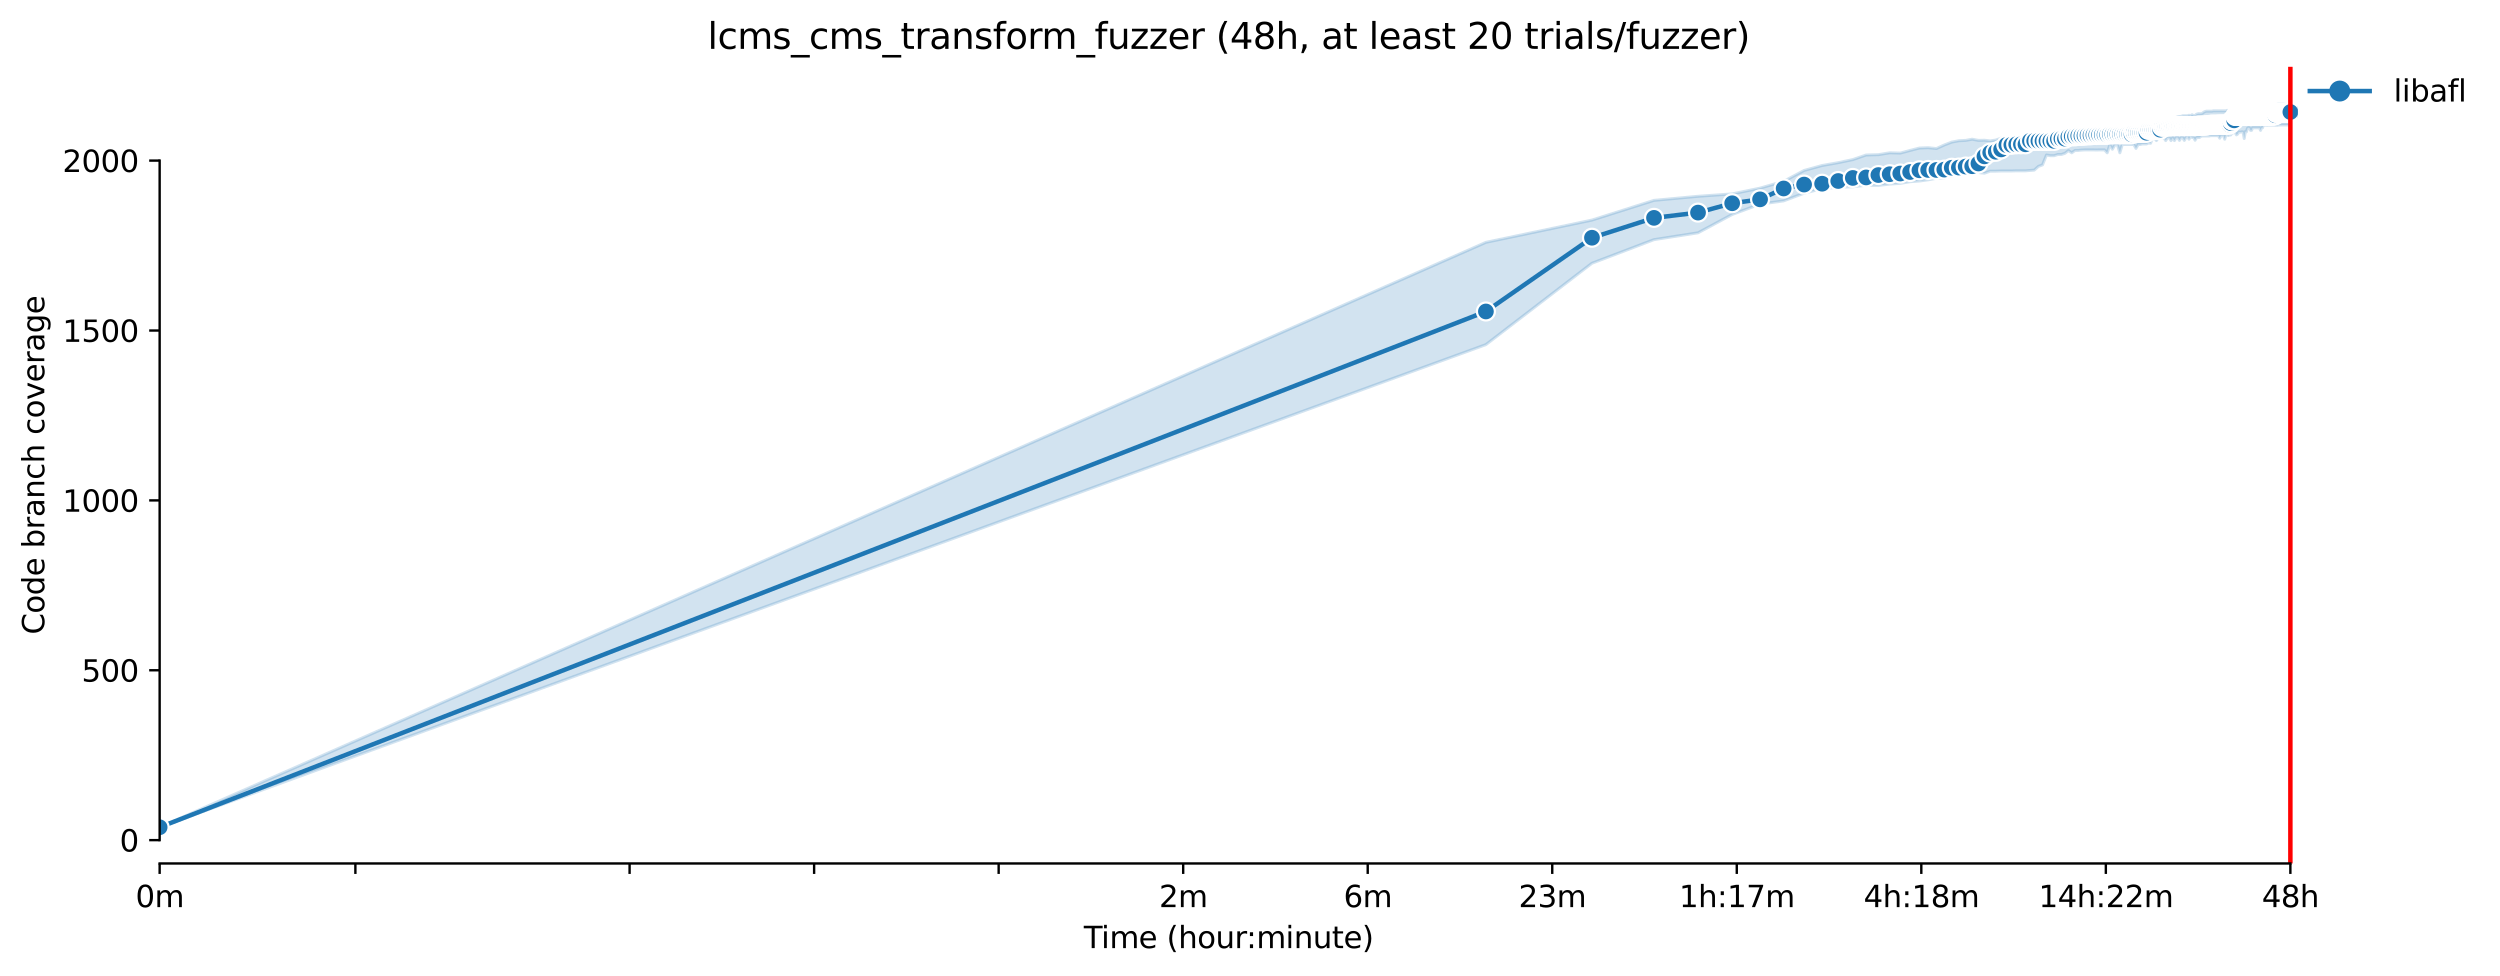 <?xml version="1.0" encoding="utf-8" standalone="no"?>
<!DOCTYPE svg PUBLIC "-//W3C//DTD SVG 1.1//EN"
  "http://www.w3.org/Graphics/SVG/1.1/DTD/svg11.dtd">
<svg xmlns:xlink="http://www.w3.org/1999/xlink" width="835.099pt" height="325.986pt" viewBox="0 0 835.099 325.986" xmlns="http://www.w3.org/2000/svg" version="1.1">
 <defs>
  <style type="text/css">*{stroke-linejoin: round; stroke-linecap: butt}</style>
 </defs>
 <g id="figure_1">
  <g id="patch_1">
   <path d="M 0 325.986 
L 835.099 325.986 
L 835.099 0 
L 0 0 
z
" style="fill: #ffffff"/>
  </g>
  <g id="axes_1">
   <g id="patch_2">
    <path d="M 53.328 288.43 
L 767.568 288.43 
L 767.568 22.318 
L 53.328 22.318 
z
" style="fill: #ffffff"/>
   </g>
   <g id="PolyCollection_1">
    <defs>
     <path id="m83b406cd41" d="M 53.328 -49.652 
L 53.328 -49.652 
L 496.352 -210.876 
L 531.78 -238.058 
L 552.505 -245.938 
L 567.209 -248.216 
L 578.614 -254.345 
L 587.933 -257.807 
L 595.812 -258.885 
L 602.637 -261.439 
L 608.657 -262.971 
L 614.042 -263.425 
L 618.914 -263.595 
L 623.361 -264.106 
L 627.452 -264.049 
L 631.24 -264.503 
L 634.767 -264.73 
L 638.065 -265.29 
L 641.164 -265.525 
L 644.085 -265.922 
L 646.849 -266.433 
L 649.471 -266.546 
L 651.964 -267.227 
L 654.342 -267.624 
L 656.614 -267.738 
L 658.79 -268.362 
L 660.876 -268.362 
L 662.881 -268.135 
L 664.81 -268.816 
L 666.668 -268.816 
L 668.462 -268.873 
L 670.195 -268.873 
L 671.871 -268.873 
L 673.494 -268.929 
L 675.066 -268.929 
L 676.592 -268.929 
L 678.074 -269.043 
L 679.514 -269.156 
L 680.914 -270.405 
L 682.277 -270.909 
L 683.605 -274.207 
L 684.899 -273.976 
L 686.161 -273.976 
L 687.393 -274.377 
L 688.595 -274.377 
L 689.77 -274.775 
L 690.919 -275.674 
L 692.042 -274.945 
L 693.142 -275.739 
L 694.218 -275.739 
L 695.272 -275.853 
L 696.304 -275.91 
L 697.316 -275.91 
L 698.309 -275.91 
L 699.283 -275.91 
L 700.238 -275.885 
L 701.176 -275.91 
L 702.097 -275.91 
L 703.001 -275.91 
L 703.89 -274.945 
L 704.764 -277.612 
L 705.623 -276.137 
L 706.468 -277.612 
L 707.299 -277.612 
L 708.117 -274.945 
L 708.922 -277.726 
L 709.714 -277.726 
L 710.495 -277.726 
L 711.263 -277.726 
L 712.021 -277.726 
L 712.767 -277.726 
L 713.502 -276.415 
L 714.227 -277.726 
L 714.942 -277.726 
L 715.647 -277.896 
L 716.342 -277.896 
L 717.029 -277.896 
L 717.705 -278.236 
L 718.374 -278.123 
L 719.033 -279.939 
L 719.684 -279.939 
L 720.327 -279.031 
L 720.962 -279.996 
L 721.589 -279.996 
L 722.209 -279.98 
L 722.821 -279.996 
L 723.426 -279.031 
L 724.024 -279.971 
L 724.615 -279.996 
L 725.199 -279.031 
L 725.776 -279.973 
L 726.347 -279.031 
L 726.912 -280.035 
L 727.471 -280.052 
L 728.023 -279.088 
L 728.57 -280.052 
L 729.111 -280.052 
L 729.646 -279.086 
L 730.176 -280.052 
L 730.7 -280.44 
L 731.219 -279.485 
L 731.733 -280.449 
L 732.241 -280.052 
L 732.745 -280.052 
L 733.243 -279.144 
L 733.737 -280.052 
L 734.226 -280.052 
L 734.711 -280.052 
L 735.191 -280.449 
L 735.666 -280.563 
L 736.137 -280.563 
L 736.604 -280.563 
L 737.067 -280.563 
L 737.525 -280.563 
L 737.979 -280.563 
L 738.43 -280.676 
L 738.876 -280.676 
L 739.319 -280.676 
L 739.757 -280.676 
L 740.192 -280.676 
L 740.624 -280.676 
L 741.051 -280.676 
L 741.476 -279.825 
L 741.896 -280.676 
L 742.314 -280.676 
L 742.727 -280.79 
L 743.138 -279.485 
L 743.545 -280.903 
L 743.949 -280.903 
L 744.35 -280.723 
L 744.748 -280.903 
L 745.143 -280.903 
L 745.534 -281.471 
L 745.923 -281.641 
L 746.309 -281.641 
L 746.692 -281.755 
L 747.072 -280.938 
L 747.449 -281.184 
L 747.823 -281.868 
L 748.195 -281.868 
L 748.564 -281.868 
L 748.93 -281.982 
L 749.294 -281.868 
L 749.655 -279.712 
L 750.014 -282.038 
L 750.37 -281.925 
L 750.724 -283.114 
L 751.075 -283.344 
L 751.424 -283.23 
L 751.771 -282.436 
L 752.115 -282.436 
L 752.457 -283.287 
L 752.796 -283.287 
L 753.134 -283.287 
L 753.469 -283.287 
L 753.802 -283.287 
L 754.133 -283.287 
L 754.461 -283.287 
L 754.788 -283.287 
L 755.113 -282.436 
L 755.435 -283.287 
L 755.755 -283.287 
L 756.074 -284.195 
L 756.39 -284.195 
L 756.705 -284.195 
L 757.018 -284.195 
L 757.328 -284.138 
L 757.637 -284.195 
L 757.944 -284.195 
L 758.249 -284.195 
L 758.553 -284.195 
L 758.854 -284.195 
L 759.154 -284.195 
L 759.452 -284.195 
L 759.748 -284.195 
L 760.043 -284.138 
L 760.336 -284.195 
L 760.627 -284.138 
L 760.917 -284.195 
L 761.205 -284.252 
L 761.491 -284.252 
L 761.776 -284.252 
L 762.059 -284.252 
L 762.34 -284.252 
L 762.62 -284.252 
L 762.899 -284.252 
L 763.176 -284.252 
L 763.452 -284.252 
L 763.726 -284.252 
L 763.998 -284.252 
L 764.269 -284.252 
L 764.539 -284.252 
L 764.807 -284.252 
L 765.074 -284.252 
L 765.074 -291.232 
L 765.074 -291.232 
L 764.807 -291.572 
L 764.539 -291.232 
L 764.269 -291.232 
L 763.998 -291.402 
L 763.726 -291.232 
L 763.452 -291.232 
L 763.176 -291.402 
L 762.899 -291.232 
L 762.62 -291.232 
L 762.34 -291.232 
L 762.059 -291.232 
L 761.776 -291.232 
L 761.491 -291.232 
L 761.205 -291.232 
L 760.917 -291.232 
L 760.627 -291.062 
L 760.336 -290.381 
L 760.043 -290.04 
L 759.748 -290.04 
L 759.452 -289.7 
L 759.154 -289.7 
L 758.854 -289.7 
L 758.553 -289.708 
L 758.249 -289.589 
L 757.944 -289.7 
L 757.637 -290.04 
L 757.328 -289.589 
L 757.018 -289.7 
L 756.705 -289.7 
L 756.39 -289.7 
L 756.074 -289.7 
L 755.755 -290.04 
L 755.435 -289.7 
L 755.113 -290.04 
L 754.788 -289.7 
L 754.461 -290.04 
L 754.133 -289.473 
L 753.802 -289.586 
L 753.469 -289.586 
L 753.134 -289.586 
L 752.796 -289.586 
L 752.457 -289.586 
L 752.115 -289.586 
L 751.771 -289.586 
L 751.424 -289.813 
L 751.075 -289.813 
L 750.724 -289.7 
L 750.37 -289.586 
L 750.014 -289.813 
L 749.655 -289.473 
L 749.294 -289.473 
L 748.93 -289.473 
L 748.564 -289.473 
L 748.195 -289.475 
L 747.823 -289.416 
L 747.449 -289.473 
L 747.072 -289.473 
L 746.692 -288.962 
L 746.309 -288.794 
L 745.923 -288.962 
L 745.534 -288.794 
L 745.143 -289.132 
L 744.748 -288.962 
L 744.35 -288.905 
L 743.949 -289.132 
L 743.545 -288.962 
L 743.138 -288.962 
L 742.727 -288.962 
L 742.314 -288.962 
L 741.896 -288.966 
L 741.476 -288.962 
L 741.051 -288.962 
L 740.624 -288.962 
L 740.192 -288.962 
L 739.757 -288.962 
L 739.319 -288.962 
L 738.876 -288.848 
L 738.43 -288.848 
L 737.979 -288.848 
L 737.525 -288.848 
L 737.067 -288.85 
L 736.604 -288.735 
L 736.137 -288.508 
L 735.666 -288.111 
L 735.191 -287.997 
L 734.711 -287.997 
L 734.226 -287.997 
L 733.737 -287.827 
L 733.243 -287.43 
L 732.745 -287.373 
L 732.241 -287.657 
L 731.733 -287.316 
L 731.219 -287.486 
L 730.7 -287.316 
L 730.176 -287.316 
L 729.646 -287.316 
L 729.111 -287.316 
L 728.57 -287.089 
L 728.023 -287.089 
L 727.471 -286.976 
L 726.912 -286.749 
L 726.347 -286.692 
L 725.776 -286.351 
L 725.199 -286.238 
L 724.615 -286.238 
L 724.024 -286.181 
L 723.426 -286.181 
L 722.821 -286.181 
L 722.209 -285.67 
L 721.589 -284.422 
L 720.962 -284.081 
L 720.327 -284.025 
L 719.684 -283.911 
L 719.033 -283.911 
L 718.374 -284.025 
L 717.705 -283.911 
L 717.029 -283.741 
L 716.342 -283.684 
L 715.647 -283.684 
L 714.942 -283.684 
L 714.227 -283.684 
L 713.502 -283.684 
L 712.767 -283.627 
L 712.021 -283.627 
L 711.263 -283.627 
L 710.495 -283.627 
L 709.714 -283.684 
L 708.922 -283.571 
L 708.117 -283.627 
L 707.299 -283.627 
L 706.468 -283.629 
L 705.623 -283.571 
L 704.764 -283.12 
L 703.89 -283.117 
L 703.001 -283.117 
L 702.097 -283.117 
L 701.176 -283.239 
L 700.238 -282.833 
L 699.283 -283.015 
L 698.309 -282.776 
L 697.316 -282.492 
L 696.304 -282.152 
L 695.272 -282.152 
L 694.218 -281.584 
L 693.142 -281.074 
L 692.042 -281.074 
L 690.919 -280.79 
L 689.77 -280.79 
L 688.595 -280.847 
L 687.393 -280.564 
L 686.161 -280.506 
L 684.899 -280.451 
L 683.605 -280.449 
L 682.277 -280.506 
L 680.914 -280.279 
L 679.514 -280.279 
L 678.074 -280.279 
L 676.592 -280.166 
L 675.066 -280.166 
L 673.494 -280.169 
L 671.871 -279.939 
L 670.195 -279.825 
L 668.462 -279.825 
L 666.668 -279.201 
L 664.81 -278.917 
L 662.881 -279.144 
L 660.876 -279.089 
L 658.79 -279.485 
L 656.614 -279.089 
L 654.342 -278.974 
L 651.964 -278.52 
L 649.471 -277.555 
L 646.849 -276.364 
L 644.085 -276.647 
L 641.164 -276.534 
L 638.065 -275.739 
L 634.767 -274.848 
L 631.24 -274.945 
L 627.452 -274.321 
L 623.361 -274.207 
L 618.914 -272.675 
L 614.042 -271.653 
L 608.657 -270.701 
L 602.637 -269.043 
L 595.812 -265.411 
L 587.933 -263.141 
L 578.614 -261.212 
L 567.209 -260.417 
L 552.505 -259.055 
L 531.78 -252.472 
L 496.352 -245.038 
L 53.328 -49.652 
z
" style="stroke: #1f77b4; stroke-opacity: 0.2"/>
    </defs>
    <g clip-path="url(#p542f80ad32)">
     <use xlink:href="#m83b406cd41" x="0" y="325.986" style="fill: #1f77b4; fill-opacity: 0.2; stroke: #1f77b4; stroke-opacity: 0.2"/>
    </g>
   </g>
   <g id="matplotlib.axis_1">
    <g id="xtick_1">
     <g id="line2d_1">
      <defs>
       <path id="m4c2d38a662" d="M 0 0 
L 0 3.5 
" style="stroke: #000000; stroke-width: 0.8"/>
      </defs>
      <g>
       <use xlink:href="#m4c2d38a662" x="53.328" y="288.43" style="stroke: #000000; stroke-width: 0.8"/>
      </g>
     </g>
     <g id="text_1">
      <!-- 0m -->
      <g transform="translate(45.277 303.029) scale(0.1 -0.1)">
       <defs>
        <path id="DejaVuSans-30" d="M 2034 4250 
Q 1547 4250 1301 3770 
Q 1056 3291 1056 2328 
Q 1056 1369 1301 889 
Q 1547 409 2034 409 
Q 2525 409 2770 889 
Q 3016 1369 3016 2328 
Q 3016 3291 2770 3770 
Q 2525 4250 2034 4250 
z
M 2034 4750 
Q 2819 4750 3233 4129 
Q 3647 3509 3647 2328 
Q 3647 1150 3233 529 
Q 2819 -91 2034 -91 
Q 1250 -91 836 529 
Q 422 1150 422 2328 
Q 422 3509 836 4129 
Q 1250 4750 2034 4750 
z
" transform="scale(0.016)"/>
        <path id="DejaVuSans-6d" d="M 3328 2828 
Q 3544 3216 3844 3400 
Q 4144 3584 4550 3584 
Q 5097 3584 5394 3201 
Q 5691 2819 5691 2113 
L 5691 0 
L 5113 0 
L 5113 2094 
Q 5113 2597 4934 2840 
Q 4756 3084 4391 3084 
Q 3944 3084 3684 2787 
Q 3425 2491 3425 1978 
L 3425 0 
L 2847 0 
L 2847 2094 
Q 2847 2600 2669 2842 
Q 2491 3084 2119 3084 
Q 1678 3084 1418 2786 
Q 1159 2488 1159 1978 
L 1159 0 
L 581 0 
L 581 3500 
L 1159 3500 
L 1159 2956 
Q 1356 3278 1631 3431 
Q 1906 3584 2284 3584 
Q 2666 3584 2933 3390 
Q 3200 3197 3328 2828 
z
" transform="scale(0.016)"/>
       </defs>
       <use xlink:href="#DejaVuSans-30"/>
       <use xlink:href="#DejaVuSans-6d" x="63.623"/>
      </g>
     </g>
    </g>
    <g id="xtick_2">
     <g id="line2d_2">
      <g>
       <use xlink:href="#m4c2d38a662" x="118.712" y="288.43" style="stroke: #000000; stroke-width: 0.8"/>
      </g>
     </g>
    </g>
    <g id="xtick_3">
     <g id="line2d_3">
      <g>
       <use xlink:href="#m4c2d38a662" x="210.308" y="288.43" style="stroke: #000000; stroke-width: 0.8"/>
      </g>
     </g>
    </g>
    <g id="xtick_4">
     <g id="line2d_4">
      <g>
       <use xlink:href="#m4c2d38a662" x="271.948" y="288.43" style="stroke: #000000; stroke-width: 0.8"/>
      </g>
     </g>
    </g>
    <g id="xtick_5">
     <g id="line2d_5">
      <g>
       <use xlink:href="#m4c2d38a662" x="333.589" y="288.43" style="stroke: #000000; stroke-width: 0.8"/>
      </g>
     </g>
    </g>
    <g id="xtick_6">
     <g id="line2d_6">
      <g>
       <use xlink:href="#m4c2d38a662" x="395.23" y="288.43" style="stroke: #000000; stroke-width: 0.8"/>
      </g>
     </g>
     <g id="text_2">
      <!-- 2m -->
      <g transform="translate(387.178 303.029) scale(0.1 -0.1)">
       <defs>
        <path id="DejaVuSans-32" d="M 1228 531 
L 3431 531 
L 3431 0 
L 469 0 
L 469 531 
Q 828 903 1448 1529 
Q 2069 2156 2228 2338 
Q 2531 2678 2651 2914 
Q 2772 3150 2772 3378 
Q 2772 3750 2511 3984 
Q 2250 4219 1831 4219 
Q 1534 4219 1204 4116 
Q 875 4013 500 3803 
L 500 4441 
Q 881 4594 1212 4672 
Q 1544 4750 1819 4750 
Q 2544 4750 2975 4387 
Q 3406 4025 3406 3419 
Q 3406 3131 3298 2873 
Q 3191 2616 2906 2266 
Q 2828 2175 2409 1742 
Q 1991 1309 1228 531 
z
" transform="scale(0.016)"/>
       </defs>
       <use xlink:href="#DejaVuSans-32"/>
       <use xlink:href="#DejaVuSans-6d" x="63.623"/>
      </g>
     </g>
    </g>
    <g id="xtick_7">
     <g id="line2d_7">
      <g>
       <use xlink:href="#m4c2d38a662" x="456.871" y="288.43" style="stroke: #000000; stroke-width: 0.8"/>
      </g>
     </g>
     <g id="text_3">
      <!-- 6m -->
      <g transform="translate(448.819 303.029) scale(0.1 -0.1)">
       <defs>
        <path id="DejaVuSans-36" d="M 2113 2584 
Q 1688 2584 1439 2293 
Q 1191 2003 1191 1497 
Q 1191 994 1439 701 
Q 1688 409 2113 409 
Q 2538 409 2786 701 
Q 3034 994 3034 1497 
Q 3034 2003 2786 2293 
Q 2538 2584 2113 2584 
z
M 3366 4563 
L 3366 3988 
Q 3128 4100 2886 4159 
Q 2644 4219 2406 4219 
Q 1781 4219 1451 3797 
Q 1122 3375 1075 2522 
Q 1259 2794 1537 2939 
Q 1816 3084 2150 3084 
Q 2853 3084 3261 2657 
Q 3669 2231 3669 1497 
Q 3669 778 3244 343 
Q 2819 -91 2113 -91 
Q 1303 -91 875 529 
Q 447 1150 447 2328 
Q 447 3434 972 4092 
Q 1497 4750 2381 4750 
Q 2619 4750 2861 4703 
Q 3103 4656 3366 4563 
z
" transform="scale(0.016)"/>
       </defs>
       <use xlink:href="#DejaVuSans-36"/>
       <use xlink:href="#DejaVuSans-6d" x="63.623"/>
      </g>
     </g>
    </g>
    <g id="xtick_8">
     <g id="line2d_8">
      <g>
       <use xlink:href="#m4c2d38a662" x="518.511" y="288.43" style="stroke: #000000; stroke-width: 0.8"/>
      </g>
     </g>
     <g id="text_4">
      <!-- 23m -->
      <g transform="translate(507.279 303.029) scale(0.1 -0.1)">
       <defs>
        <path id="DejaVuSans-33" d="M 2597 2516 
Q 3050 2419 3304 2112 
Q 3559 1806 3559 1356 
Q 3559 666 3084 287 
Q 2609 -91 1734 -91 
Q 1441 -91 1130 -33 
Q 819 25 488 141 
L 488 750 
Q 750 597 1062 519 
Q 1375 441 1716 441 
Q 2309 441 2620 675 
Q 2931 909 2931 1356 
Q 2931 1769 2642 2001 
Q 2353 2234 1838 2234 
L 1294 2234 
L 1294 2753 
L 1863 2753 
Q 2328 2753 2575 2939 
Q 2822 3125 2822 3475 
Q 2822 3834 2567 4026 
Q 2313 4219 1838 4219 
Q 1578 4219 1281 4162 
Q 984 4106 628 3988 
L 628 4550 
Q 988 4650 1302 4700 
Q 1616 4750 1894 4750 
Q 2613 4750 3031 4423 
Q 3450 4097 3450 3541 
Q 3450 3153 3228 2886 
Q 3006 2619 2597 2516 
z
" transform="scale(0.016)"/>
       </defs>
       <use xlink:href="#DejaVuSans-32"/>
       <use xlink:href="#DejaVuSans-33" x="63.623"/>
       <use xlink:href="#DejaVuSans-6d" x="127.246"/>
      </g>
     </g>
    </g>
    <g id="xtick_9">
     <g id="line2d_9">
      <g>
       <use xlink:href="#m4c2d38a662" x="580.152" y="288.43" style="stroke: #000000; stroke-width: 0.8"/>
      </g>
     </g>
     <g id="text_5">
      <!-- 1h:17m -->
      <g transform="translate(560.885 303.029) scale(0.1 -0.1)">
       <defs>
        <path id="DejaVuSans-31" d="M 794 531 
L 1825 531 
L 1825 4091 
L 703 3866 
L 703 4441 
L 1819 4666 
L 2450 4666 
L 2450 531 
L 3481 531 
L 3481 0 
L 794 0 
L 794 531 
z
" transform="scale(0.016)"/>
        <path id="DejaVuSans-68" d="M 3513 2113 
L 3513 0 
L 2938 0 
L 2938 2094 
Q 2938 2591 2744 2837 
Q 2550 3084 2163 3084 
Q 1697 3084 1428 2787 
Q 1159 2491 1159 1978 
L 1159 0 
L 581 0 
L 581 4863 
L 1159 4863 
L 1159 2956 
Q 1366 3272 1645 3428 
Q 1925 3584 2291 3584 
Q 2894 3584 3203 3211 
Q 3513 2838 3513 2113 
z
" transform="scale(0.016)"/>
        <path id="DejaVuSans-3a" d="M 750 794 
L 1409 794 
L 1409 0 
L 750 0 
L 750 794 
z
M 750 3309 
L 1409 3309 
L 1409 2516 
L 750 2516 
L 750 3309 
z
" transform="scale(0.016)"/>
        <path id="DejaVuSans-37" d="M 525 4666 
L 3525 4666 
L 3525 4397 
L 1831 0 
L 1172 0 
L 2766 4134 
L 525 4134 
L 525 4666 
z
" transform="scale(0.016)"/>
       </defs>
       <use xlink:href="#DejaVuSans-31"/>
       <use xlink:href="#DejaVuSans-68" x="63.623"/>
       <use xlink:href="#DejaVuSans-3a" x="127.002"/>
       <use xlink:href="#DejaVuSans-31" x="160.693"/>
       <use xlink:href="#DejaVuSans-37" x="224.316"/>
       <use xlink:href="#DejaVuSans-6d" x="287.939"/>
      </g>
     </g>
    </g>
    <g id="xtick_10">
     <g id="line2d_10">
      <g>
       <use xlink:href="#m4c2d38a662" x="641.793" y="288.43" style="stroke: #000000; stroke-width: 0.8"/>
      </g>
     </g>
     <g id="text_6">
      <!-- 4h:18m -->
      <g transform="translate(622.526 303.029) scale(0.1 -0.1)">
       <defs>
        <path id="DejaVuSans-34" d="M 2419 4116 
L 825 1625 
L 2419 1625 
L 2419 4116 
z
M 2253 4666 
L 3047 4666 
L 3047 1625 
L 3713 1625 
L 3713 1100 
L 3047 1100 
L 3047 0 
L 2419 0 
L 2419 1100 
L 313 1100 
L 313 1709 
L 2253 4666 
z
" transform="scale(0.016)"/>
        <path id="DejaVuSans-38" d="M 2034 2216 
Q 1584 2216 1326 1975 
Q 1069 1734 1069 1313 
Q 1069 891 1326 650 
Q 1584 409 2034 409 
Q 2484 409 2743 651 
Q 3003 894 3003 1313 
Q 3003 1734 2745 1975 
Q 2488 2216 2034 2216 
z
M 1403 2484 
Q 997 2584 770 2862 
Q 544 3141 544 3541 
Q 544 4100 942 4425 
Q 1341 4750 2034 4750 
Q 2731 4750 3128 4425 
Q 3525 4100 3525 3541 
Q 3525 3141 3298 2862 
Q 3072 2584 2669 2484 
Q 3125 2378 3379 2068 
Q 3634 1759 3634 1313 
Q 3634 634 3220 271 
Q 2806 -91 2034 -91 
Q 1263 -91 848 271 
Q 434 634 434 1313 
Q 434 1759 690 2068 
Q 947 2378 1403 2484 
z
M 1172 3481 
Q 1172 3119 1398 2916 
Q 1625 2713 2034 2713 
Q 2441 2713 2670 2916 
Q 2900 3119 2900 3481 
Q 2900 3844 2670 4047 
Q 2441 4250 2034 4250 
Q 1625 4250 1398 4047 
Q 1172 3844 1172 3481 
z
" transform="scale(0.016)"/>
       </defs>
       <use xlink:href="#DejaVuSans-34"/>
       <use xlink:href="#DejaVuSans-68" x="63.623"/>
       <use xlink:href="#DejaVuSans-3a" x="127.002"/>
       <use xlink:href="#DejaVuSans-31" x="160.693"/>
       <use xlink:href="#DejaVuSans-38" x="224.316"/>
       <use xlink:href="#DejaVuSans-6d" x="287.939"/>
      </g>
     </g>
    </g>
    <g id="xtick_11">
     <g id="line2d_11">
      <g>
       <use xlink:href="#m4c2d38a662" x="703.434" y="288.43" style="stroke: #000000; stroke-width: 0.8"/>
      </g>
     </g>
     <g id="text_7">
      <!-- 14h:22m -->
      <g transform="translate(680.985 303.029) scale(0.1 -0.1)">
       <use xlink:href="#DejaVuSans-31"/>
       <use xlink:href="#DejaVuSans-34" x="63.623"/>
       <use xlink:href="#DejaVuSans-68" x="127.246"/>
       <use xlink:href="#DejaVuSans-3a" x="190.625"/>
       <use xlink:href="#DejaVuSans-32" x="224.316"/>
       <use xlink:href="#DejaVuSans-32" x="287.939"/>
       <use xlink:href="#DejaVuSans-6d" x="351.562"/>
      </g>
     </g>
    </g>
    <g id="xtick_12">
     <g id="line2d_12">
      <g>
       <use xlink:href="#m4c2d38a662" x="765.075" y="288.43" style="stroke: #000000; stroke-width: 0.8"/>
      </g>
     </g>
     <g id="text_8">
      <!-- 48h -->
      <g transform="translate(755.543 303.029) scale(0.1 -0.1)">
       <use xlink:href="#DejaVuSans-34"/>
       <use xlink:href="#DejaVuSans-38" x="63.623"/>
       <use xlink:href="#DejaVuSans-68" x="127.246"/>
      </g>
     </g>
    </g>
    <g id="text_9">
     <!-- Time (hour:minute) -->
     <g transform="translate(362.041 316.707) scale(0.1 -0.1)">
      <defs>
       <path id="DejaVuSans-54" d="M -19 4666 
L 3928 4666 
L 3928 4134 
L 2272 4134 
L 2272 0 
L 1638 0 
L 1638 4134 
L -19 4134 
L -19 4666 
z
" transform="scale(0.016)"/>
       <path id="DejaVuSans-69" d="M 603 3500 
L 1178 3500 
L 1178 0 
L 603 0 
L 603 3500 
z
M 603 4863 
L 1178 4863 
L 1178 4134 
L 603 4134 
L 603 4863 
z
" transform="scale(0.016)"/>
       <path id="DejaVuSans-65" d="M 3597 1894 
L 3597 1613 
L 953 1613 
Q 991 1019 1311 708 
Q 1631 397 2203 397 
Q 2534 397 2845 478 
Q 3156 559 3463 722 
L 3463 178 
Q 3153 47 2828 -22 
Q 2503 -91 2169 -91 
Q 1331 -91 842 396 
Q 353 884 353 1716 
Q 353 2575 817 3079 
Q 1281 3584 2069 3584 
Q 2775 3584 3186 3129 
Q 3597 2675 3597 1894 
z
M 3022 2063 
Q 3016 2534 2758 2815 
Q 2500 3097 2075 3097 
Q 1594 3097 1305 2825 
Q 1016 2553 972 2059 
L 3022 2063 
z
" transform="scale(0.016)"/>
       <path id="DejaVuSans-20" transform="scale(0.016)"/>
       <path id="DejaVuSans-28" d="M 1984 4856 
Q 1566 4138 1362 3434 
Q 1159 2731 1159 2009 
Q 1159 1288 1364 580 
Q 1569 -128 1984 -844 
L 1484 -844 
Q 1016 -109 783 600 
Q 550 1309 550 2009 
Q 550 2706 781 3412 
Q 1013 4119 1484 4856 
L 1984 4856 
z
" transform="scale(0.016)"/>
       <path id="DejaVuSans-6f" d="M 1959 3097 
Q 1497 3097 1228 2736 
Q 959 2375 959 1747 
Q 959 1119 1226 758 
Q 1494 397 1959 397 
Q 2419 397 2687 759 
Q 2956 1122 2956 1747 
Q 2956 2369 2687 2733 
Q 2419 3097 1959 3097 
z
M 1959 3584 
Q 2709 3584 3137 3096 
Q 3566 2609 3566 1747 
Q 3566 888 3137 398 
Q 2709 -91 1959 -91 
Q 1206 -91 779 398 
Q 353 888 353 1747 
Q 353 2609 779 3096 
Q 1206 3584 1959 3584 
z
" transform="scale(0.016)"/>
       <path id="DejaVuSans-75" d="M 544 1381 
L 544 3500 
L 1119 3500 
L 1119 1403 
Q 1119 906 1312 657 
Q 1506 409 1894 409 
Q 2359 409 2629 706 
Q 2900 1003 2900 1516 
L 2900 3500 
L 3475 3500 
L 3475 0 
L 2900 0 
L 2900 538 
Q 2691 219 2414 64 
Q 2138 -91 1772 -91 
Q 1169 -91 856 284 
Q 544 659 544 1381 
z
M 1991 3584 
L 1991 3584 
z
" transform="scale(0.016)"/>
       <path id="DejaVuSans-72" d="M 2631 2963 
Q 2534 3019 2420 3045 
Q 2306 3072 2169 3072 
Q 1681 3072 1420 2755 
Q 1159 2438 1159 1844 
L 1159 0 
L 581 0 
L 581 3500 
L 1159 3500 
L 1159 2956 
Q 1341 3275 1631 3429 
Q 1922 3584 2338 3584 
Q 2397 3584 2469 3576 
Q 2541 3569 2628 3553 
L 2631 2963 
z
" transform="scale(0.016)"/>
       <path id="DejaVuSans-6e" d="M 3513 2113 
L 3513 0 
L 2938 0 
L 2938 2094 
Q 2938 2591 2744 2837 
Q 2550 3084 2163 3084 
Q 1697 3084 1428 2787 
Q 1159 2491 1159 1978 
L 1159 0 
L 581 0 
L 581 3500 
L 1159 3500 
L 1159 2956 
Q 1366 3272 1645 3428 
Q 1925 3584 2291 3584 
Q 2894 3584 3203 3211 
Q 3513 2838 3513 2113 
z
" transform="scale(0.016)"/>
       <path id="DejaVuSans-74" d="M 1172 4494 
L 1172 3500 
L 2356 3500 
L 2356 3053 
L 1172 3053 
L 1172 1153 
Q 1172 725 1289 603 
Q 1406 481 1766 481 
L 2356 481 
L 2356 0 
L 1766 0 
Q 1100 0 847 248 
Q 594 497 594 1153 
L 594 3053 
L 172 3053 
L 172 3500 
L 594 3500 
L 594 4494 
L 1172 4494 
z
" transform="scale(0.016)"/>
       <path id="DejaVuSans-29" d="M 513 4856 
L 1013 4856 
Q 1481 4119 1714 3412 
Q 1947 2706 1947 2009 
Q 1947 1309 1714 600 
Q 1481 -109 1013 -844 
L 513 -844 
Q 928 -128 1133 580 
Q 1338 1288 1338 2009 
Q 1338 2731 1133 3434 
Q 928 4138 513 4856 
z
" transform="scale(0.016)"/>
      </defs>
      <use xlink:href="#DejaVuSans-54"/>
      <use xlink:href="#DejaVuSans-69" x="57.959"/>
      <use xlink:href="#DejaVuSans-6d" x="85.742"/>
      <use xlink:href="#DejaVuSans-65" x="183.154"/>
      <use xlink:href="#DejaVuSans-20" x="244.678"/>
      <use xlink:href="#DejaVuSans-28" x="276.465"/>
      <use xlink:href="#DejaVuSans-68" x="315.479"/>
      <use xlink:href="#DejaVuSans-6f" x="378.857"/>
      <use xlink:href="#DejaVuSans-75" x="440.039"/>
      <use xlink:href="#DejaVuSans-72" x="503.418"/>
      <use xlink:href="#DejaVuSans-3a" x="542.781"/>
      <use xlink:href="#DejaVuSans-6d" x="576.473"/>
      <use xlink:href="#DejaVuSans-69" x="673.885"/>
      <use xlink:href="#DejaVuSans-6e" x="701.668"/>
      <use xlink:href="#DejaVuSans-75" x="765.047"/>
      <use xlink:href="#DejaVuSans-74" x="828.426"/>
      <use xlink:href="#DejaVuSans-65" x="867.635"/>
      <use xlink:href="#DejaVuSans-29" x="929.158"/>
     </g>
    </g>
   </g>
   <g id="matplotlib.axis_2">
    <g id="ytick_1">
     <g id="line2d_13">
      <defs>
       <path id="md102416892" d="M 0 0 
L -3.5 0 
" style="stroke: #000000; stroke-width: 0.8"/>
      </defs>
      <g>
       <use xlink:href="#md102416892" x="53.328" y="280.647" style="stroke: #000000; stroke-width: 0.8"/>
      </g>
     </g>
     <g id="text_10">
      <!-- 0 -->
      <g transform="translate(39.966 284.446) scale(0.1 -0.1)">
       <use xlink:href="#DejaVuSans-30"/>
      </g>
     </g>
    </g>
    <g id="ytick_2">
     <g id="line2d_14">
      <g>
       <use xlink:href="#md102416892" x="53.328" y="223.898" style="stroke: #000000; stroke-width: 0.8"/>
      </g>
     </g>
     <g id="text_11">
      <!-- 500 -->
      <g transform="translate(27.241 227.697) scale(0.1 -0.1)">
       <defs>
        <path id="DejaVuSans-35" d="M 691 4666 
L 3169 4666 
L 3169 4134 
L 1269 4134 
L 1269 2991 
Q 1406 3038 1543 3061 
Q 1681 3084 1819 3084 
Q 2600 3084 3056 2656 
Q 3513 2228 3513 1497 
Q 3513 744 3044 326 
Q 2575 -91 1722 -91 
Q 1428 -91 1123 -41 
Q 819 9 494 109 
L 494 744 
Q 775 591 1075 516 
Q 1375 441 1709 441 
Q 2250 441 2565 725 
Q 2881 1009 2881 1497 
Q 2881 1984 2565 2268 
Q 2250 2553 1709 2553 
Q 1456 2553 1204 2497 
Q 953 2441 691 2322 
L 691 4666 
z
" transform="scale(0.016)"/>
       </defs>
       <use xlink:href="#DejaVuSans-35"/>
       <use xlink:href="#DejaVuSans-30" x="63.623"/>
       <use xlink:href="#DejaVuSans-30" x="127.246"/>
      </g>
     </g>
    </g>
    <g id="ytick_3">
     <g id="line2d_15">
      <g>
       <use xlink:href="#md102416892" x="53.328" y="167.149" style="stroke: #000000; stroke-width: 0.8"/>
      </g>
     </g>
     <g id="text_12">
      <!-- 1000 -->
      <g transform="translate(20.878 170.949) scale(0.1 -0.1)">
       <use xlink:href="#DejaVuSans-31"/>
       <use xlink:href="#DejaVuSans-30" x="63.623"/>
       <use xlink:href="#DejaVuSans-30" x="127.246"/>
       <use xlink:href="#DejaVuSans-30" x="190.869"/>
      </g>
     </g>
    </g>
    <g id="ytick_4">
     <g id="line2d_16">
      <g>
       <use xlink:href="#md102416892" x="53.328" y="110.401" style="stroke: #000000; stroke-width: 0.8"/>
      </g>
     </g>
     <g id="text_13">
      <!-- 1500 -->
      <g transform="translate(20.878 114.2) scale(0.1 -0.1)">
       <use xlink:href="#DejaVuSans-31"/>
       <use xlink:href="#DejaVuSans-35" x="63.623"/>
       <use xlink:href="#DejaVuSans-30" x="127.246"/>
       <use xlink:href="#DejaVuSans-30" x="190.869"/>
      </g>
     </g>
    </g>
    <g id="ytick_5">
     <g id="line2d_17">
      <g>
       <use xlink:href="#md102416892" x="53.328" y="53.652" style="stroke: #000000; stroke-width: 0.8"/>
      </g>
     </g>
     <g id="text_14">
      <!-- 2000 -->
      <g transform="translate(20.878 57.451) scale(0.1 -0.1)">
       <use xlink:href="#DejaVuSans-32"/>
       <use xlink:href="#DejaVuSans-30" x="63.623"/>
       <use xlink:href="#DejaVuSans-30" x="127.246"/>
       <use xlink:href="#DejaVuSans-30" x="190.869"/>
      </g>
     </g>
    </g>
    <g id="text_15">
     <!-- Code branch coverage -->
     <g transform="translate(14.798 211.949) rotate(-90) scale(0.1 -0.1)">
      <defs>
       <path id="DejaVuSans-43" d="M 4122 4306 
L 4122 3641 
Q 3803 3938 3442 4084 
Q 3081 4231 2675 4231 
Q 1875 4231 1450 3742 
Q 1025 3253 1025 2328 
Q 1025 1406 1450 917 
Q 1875 428 2675 428 
Q 3081 428 3442 575 
Q 3803 722 4122 1019 
L 4122 359 
Q 3791 134 3420 21 
Q 3050 -91 2638 -91 
Q 1578 -91 968 557 
Q 359 1206 359 2328 
Q 359 3453 968 4101 
Q 1578 4750 2638 4750 
Q 3056 4750 3426 4639 
Q 3797 4528 4122 4306 
z
" transform="scale(0.016)"/>
       <path id="DejaVuSans-64" d="M 2906 2969 
L 2906 4863 
L 3481 4863 
L 3481 0 
L 2906 0 
L 2906 525 
Q 2725 213 2448 61 
Q 2172 -91 1784 -91 
Q 1150 -91 751 415 
Q 353 922 353 1747 
Q 353 2572 751 3078 
Q 1150 3584 1784 3584 
Q 2172 3584 2448 3432 
Q 2725 3281 2906 2969 
z
M 947 1747 
Q 947 1113 1208 752 
Q 1469 391 1925 391 
Q 2381 391 2643 752 
Q 2906 1113 2906 1747 
Q 2906 2381 2643 2742 
Q 2381 3103 1925 3103 
Q 1469 3103 1208 2742 
Q 947 2381 947 1747 
z
" transform="scale(0.016)"/>
       <path id="DejaVuSans-62" d="M 3116 1747 
Q 3116 2381 2855 2742 
Q 2594 3103 2138 3103 
Q 1681 3103 1420 2742 
Q 1159 2381 1159 1747 
Q 1159 1113 1420 752 
Q 1681 391 2138 391 
Q 2594 391 2855 752 
Q 3116 1113 3116 1747 
z
M 1159 2969 
Q 1341 3281 1617 3432 
Q 1894 3584 2278 3584 
Q 2916 3584 3314 3078 
Q 3713 2572 3713 1747 
Q 3713 922 3314 415 
Q 2916 -91 2278 -91 
Q 1894 -91 1617 61 
Q 1341 213 1159 525 
L 1159 0 
L 581 0 
L 581 4863 
L 1159 4863 
L 1159 2969 
z
" transform="scale(0.016)"/>
       <path id="DejaVuSans-61" d="M 2194 1759 
Q 1497 1759 1228 1600 
Q 959 1441 959 1056 
Q 959 750 1161 570 
Q 1363 391 1709 391 
Q 2188 391 2477 730 
Q 2766 1069 2766 1631 
L 2766 1759 
L 2194 1759 
z
M 3341 1997 
L 3341 0 
L 2766 0 
L 2766 531 
Q 2569 213 2275 61 
Q 1981 -91 1556 -91 
Q 1019 -91 701 211 
Q 384 513 384 1019 
Q 384 1609 779 1909 
Q 1175 2209 1959 2209 
L 2766 2209 
L 2766 2266 
Q 2766 2663 2505 2880 
Q 2244 3097 1772 3097 
Q 1472 3097 1187 3025 
Q 903 2953 641 2809 
L 641 3341 
Q 956 3463 1253 3523 
Q 1550 3584 1831 3584 
Q 2591 3584 2966 3190 
Q 3341 2797 3341 1997 
z
" transform="scale(0.016)"/>
       <path id="DejaVuSans-63" d="M 3122 3366 
L 3122 2828 
Q 2878 2963 2633 3030 
Q 2388 3097 2138 3097 
Q 1578 3097 1268 2742 
Q 959 2388 959 1747 
Q 959 1106 1268 751 
Q 1578 397 2138 397 
Q 2388 397 2633 464 
Q 2878 531 3122 666 
L 3122 134 
Q 2881 22 2623 -34 
Q 2366 -91 2075 -91 
Q 1284 -91 818 406 
Q 353 903 353 1747 
Q 353 2603 823 3093 
Q 1294 3584 2113 3584 
Q 2378 3584 2631 3529 
Q 2884 3475 3122 3366 
z
" transform="scale(0.016)"/>
       <path id="DejaVuSans-76" d="M 191 3500 
L 800 3500 
L 1894 563 
L 2988 3500 
L 3597 3500 
L 2284 0 
L 1503 0 
L 191 3500 
z
" transform="scale(0.016)"/>
       <path id="DejaVuSans-67" d="M 2906 1791 
Q 2906 2416 2648 2759 
Q 2391 3103 1925 3103 
Q 1463 3103 1205 2759 
Q 947 2416 947 1791 
Q 947 1169 1205 825 
Q 1463 481 1925 481 
Q 2391 481 2648 825 
Q 2906 1169 2906 1791 
z
M 3481 434 
Q 3481 -459 3084 -895 
Q 2688 -1331 1869 -1331 
Q 1566 -1331 1297 -1286 
Q 1028 -1241 775 -1147 
L 775 -588 
Q 1028 -725 1275 -790 
Q 1522 -856 1778 -856 
Q 2344 -856 2625 -561 
Q 2906 -266 2906 331 
L 2906 616 
Q 2728 306 2450 153 
Q 2172 0 1784 0 
Q 1141 0 747 490 
Q 353 981 353 1791 
Q 353 2603 747 3093 
Q 1141 3584 1784 3584 
Q 2172 3584 2450 3431 
Q 2728 3278 2906 2969 
L 2906 3500 
L 3481 3500 
L 3481 434 
z
" transform="scale(0.016)"/>
      </defs>
      <use xlink:href="#DejaVuSans-43"/>
      <use xlink:href="#DejaVuSans-6f" x="69.824"/>
      <use xlink:href="#DejaVuSans-64" x="131.006"/>
      <use xlink:href="#DejaVuSans-65" x="194.482"/>
      <use xlink:href="#DejaVuSans-20" x="256.006"/>
      <use xlink:href="#DejaVuSans-62" x="287.793"/>
      <use xlink:href="#DejaVuSans-72" x="351.27"/>
      <use xlink:href="#DejaVuSans-61" x="392.383"/>
      <use xlink:href="#DejaVuSans-6e" x="453.662"/>
      <use xlink:href="#DejaVuSans-63" x="517.041"/>
      <use xlink:href="#DejaVuSans-68" x="572.021"/>
      <use xlink:href="#DejaVuSans-20" x="635.4"/>
      <use xlink:href="#DejaVuSans-63" x="667.188"/>
      <use xlink:href="#DejaVuSans-6f" x="722.168"/>
      <use xlink:href="#DejaVuSans-76" x="783.35"/>
      <use xlink:href="#DejaVuSans-65" x="842.529"/>
      <use xlink:href="#DejaVuSans-72" x="904.053"/>
      <use xlink:href="#DejaVuSans-61" x="945.166"/>
      <use xlink:href="#DejaVuSans-67" x="1006.445"/>
      <use xlink:href="#DejaVuSans-65" x="1069.922"/>
     </g>
    </g>
   </g>
   <g id="line2d_18">
    <path d="M 53.328 276.334 
L 496.352 104.045 
L 531.78 79.416 
L 552.505 72.776 
L 567.209 71.017 
L 578.614 67.896 
L 587.933 66.591 
L 595.812 62.959 
L 602.637 61.654 
L 608.657 61.37 
L 614.042 60.462 
L 618.914 59.44 
L 623.361 59.27 
L 627.452 58.476 
L 634.767 57.965 
L 641.164 56.887 
L 649.471 56.66 
L 651.964 56.035 
L 654.342 55.979 
L 656.614 55.638 
L 658.79 55.525 
L 660.876 54.617 
L 662.881 52.233 
L 664.81 50.985 
L 666.668 50.701 
L 668.462 49.907 
L 670.195 48.431 
L 671.871 48.374 
L 673.494 48.204 
L 676.592 48.204 
L 678.074 47.069 
L 686.161 47.069 
L 687.393 46.388 
L 689.77 46.331 
L 690.919 45.707 
L 692.042 45.537 
L 693.142 45.537 
L 694.218 45.367 
L 696.304 45.31 
L 699.283 45.083 
L 703.89 45.026 
L 704.764 44.856 
L 712.021 44.856 
L 712.767 44.345 
L 717.029 44.345 
L 717.705 43.38 
L 721.589 43.324 
L 722.209 42.359 
L 725.776 42.132 
L 733.243 42.132 
L 734.226 42.018 
L 736.604 41.962 
L 739.757 41.678 
L 744.748 41.621 
L 745.143 41.11 
L 745.534 40.202 
L 746.309 40.202 
L 746.692 38.727 
L 752.115 38.67 
L 753.134 38.614 
L 759.154 38.614 
L 759.748 38.5 
L 760.043 38.5 
L 760.336 37.706 
L 763.726 37.706 
L 763.998 37.479 
L 764.807 37.422 
L 765.074 37.422 
L 765.074 37.422 
" clip-path="url(#p542f80ad32)" style="fill: none; stroke: #1f77b4; stroke-width: 1.5; stroke-linecap: square"/>
    <defs>
     <path id="mb2053597a6" d="M 0 3 
C 0.796 3 1.559 2.684 2.121 2.121 
C 2.684 1.559 3 0.796 3 0 
C 3 -0.796 2.684 -1.559 2.121 -2.121 
C 1.559 -2.684 0.796 -3 0 -3 
C -0.796 -3 -1.559 -2.684 -2.121 -2.121 
C -2.684 -1.559 -3 -0.796 -3 0 
C -3 0.796 -2.684 1.559 -2.121 2.121 
C -1.559 2.684 -0.796 3 0 3 
z
" style="stroke: #ffffff; stroke-width: 0.75"/>
    </defs>
    <g clip-path="url(#p542f80ad32)">
     <use xlink:href="#mb2053597a6" x="53.328" y="276.334" style="fill: #1f77b4; stroke: #ffffff; stroke-width: 0.75"/>
     <use xlink:href="#mb2053597a6" x="496.352" y="104.045" style="fill: #1f77b4; stroke: #ffffff; stroke-width: 0.75"/>
     <use xlink:href="#mb2053597a6" x="531.78" y="79.416" style="fill: #1f77b4; stroke: #ffffff; stroke-width: 0.75"/>
     <use xlink:href="#mb2053597a6" x="552.505" y="72.776" style="fill: #1f77b4; stroke: #ffffff; stroke-width: 0.75"/>
     <use xlink:href="#mb2053597a6" x="567.209" y="71.017" style="fill: #1f77b4; stroke: #ffffff; stroke-width: 0.75"/>
     <use xlink:href="#mb2053597a6" x="578.614" y="67.896" style="fill: #1f77b4; stroke: #ffffff; stroke-width: 0.75"/>
     <use xlink:href="#mb2053597a6" x="587.933" y="66.591" style="fill: #1f77b4; stroke: #ffffff; stroke-width: 0.75"/>
     <use xlink:href="#mb2053597a6" x="595.812" y="62.959" style="fill: #1f77b4; stroke: #ffffff; stroke-width: 0.75"/>
     <use xlink:href="#mb2053597a6" x="602.637" y="61.654" style="fill: #1f77b4; stroke: #ffffff; stroke-width: 0.75"/>
     <use xlink:href="#mb2053597a6" x="608.657" y="61.37" style="fill: #1f77b4; stroke: #ffffff; stroke-width: 0.75"/>
     <use xlink:href="#mb2053597a6" x="614.042" y="60.462" style="fill: #1f77b4; stroke: #ffffff; stroke-width: 0.75"/>
     <use xlink:href="#mb2053597a6" x="618.914" y="59.44" style="fill: #1f77b4; stroke: #ffffff; stroke-width: 0.75"/>
     <use xlink:href="#mb2053597a6" x="623.361" y="59.27" style="fill: #1f77b4; stroke: #ffffff; stroke-width: 0.75"/>
     <use xlink:href="#mb2053597a6" x="627.452" y="58.476" style="fill: #1f77b4; stroke: #ffffff; stroke-width: 0.75"/>
     <use xlink:href="#mb2053597a6" x="631.24" y="58.192" style="fill: #1f77b4; stroke: #ffffff; stroke-width: 0.75"/>
     <use xlink:href="#mb2053597a6" x="634.767" y="57.965" style="fill: #1f77b4; stroke: #ffffff; stroke-width: 0.75"/>
     <use xlink:href="#mb2053597a6" x="638.065" y="57.454" style="fill: #1f77b4; stroke: #ffffff; stroke-width: 0.75"/>
     <use xlink:href="#mb2053597a6" x="641.164" y="56.887" style="fill: #1f77b4; stroke: #ffffff; stroke-width: 0.75"/>
     <use xlink:href="#mb2053597a6" x="644.085" y="56.773" style="fill: #1f77b4; stroke: #ffffff; stroke-width: 0.75"/>
     <use xlink:href="#mb2053597a6" x="646.849" y="56.773" style="fill: #1f77b4; stroke: #ffffff; stroke-width: 0.75"/>
     <use xlink:href="#mb2053597a6" x="649.471" y="56.66" style="fill: #1f77b4; stroke: #ffffff; stroke-width: 0.75"/>
     <use xlink:href="#mb2053597a6" x="651.964" y="56.035" style="fill: #1f77b4; stroke: #ffffff; stroke-width: 0.75"/>
     <use xlink:href="#mb2053597a6" x="654.342" y="55.979" style="fill: #1f77b4; stroke: #ffffff; stroke-width: 0.75"/>
     <use xlink:href="#mb2053597a6" x="656.614" y="55.638" style="fill: #1f77b4; stroke: #ffffff; stroke-width: 0.75"/>
     <use xlink:href="#mb2053597a6" x="658.79" y="55.525" style="fill: #1f77b4; stroke: #ffffff; stroke-width: 0.75"/>
     <use xlink:href="#mb2053597a6" x="660.876" y="54.617" style="fill: #1f77b4; stroke: #ffffff; stroke-width: 0.75"/>
     <use xlink:href="#mb2053597a6" x="662.881" y="52.233" style="fill: #1f77b4; stroke: #ffffff; stroke-width: 0.75"/>
     <use xlink:href="#mb2053597a6" x="664.81" y="50.985" style="fill: #1f77b4; stroke: #ffffff; stroke-width: 0.75"/>
     <use xlink:href="#mb2053597a6" x="666.668" y="50.701" style="fill: #1f77b4; stroke: #ffffff; stroke-width: 0.75"/>
     <use xlink:href="#mb2053597a6" x="668.462" y="49.907" style="fill: #1f77b4; stroke: #ffffff; stroke-width: 0.75"/>
     <use xlink:href="#mb2053597a6" x="670.195" y="48.431" style="fill: #1f77b4; stroke: #ffffff; stroke-width: 0.75"/>
     <use xlink:href="#mb2053597a6" x="671.871" y="48.374" style="fill: #1f77b4; stroke: #ffffff; stroke-width: 0.75"/>
     <use xlink:href="#mb2053597a6" x="673.494" y="48.204" style="fill: #1f77b4; stroke: #ffffff; stroke-width: 0.75"/>
     <use xlink:href="#mb2053597a6" x="675.066" y="48.204" style="fill: #1f77b4; stroke: #ffffff; stroke-width: 0.75"/>
     <use xlink:href="#mb2053597a6" x="676.592" y="48.204" style="fill: #1f77b4; stroke: #ffffff; stroke-width: 0.75"/>
     <use xlink:href="#mb2053597a6" x="678.074" y="47.069" style="fill: #1f77b4; stroke: #ffffff; stroke-width: 0.75"/>
     <use xlink:href="#mb2053597a6" x="679.514" y="47.069" style="fill: #1f77b4; stroke: #ffffff; stroke-width: 0.75"/>
     <use xlink:href="#mb2053597a6" x="680.914" y="47.069" style="fill: #1f77b4; stroke: #ffffff; stroke-width: 0.75"/>
     <use xlink:href="#mb2053597a6" x="682.277" y="47.069" style="fill: #1f77b4; stroke: #ffffff; stroke-width: 0.75"/>
     <use xlink:href="#mb2053597a6" x="683.605" y="47.069" style="fill: #1f77b4; stroke: #ffffff; stroke-width: 0.75"/>
     <use xlink:href="#mb2053597a6" x="684.899" y="47.069" style="fill: #1f77b4; stroke: #ffffff; stroke-width: 0.75"/>
     <use xlink:href="#mb2053597a6" x="686.161" y="47.069" style="fill: #1f77b4; stroke: #ffffff; stroke-width: 0.75"/>
     <use xlink:href="#mb2053597a6" x="687.393" y="46.388" style="fill: #1f77b4; stroke: #ffffff; stroke-width: 0.75"/>
     <use xlink:href="#mb2053597a6" x="688.595" y="46.331" style="fill: #1f77b4; stroke: #ffffff; stroke-width: 0.75"/>
     <use xlink:href="#mb2053597a6" x="689.77" y="46.331" style="fill: #1f77b4; stroke: #ffffff; stroke-width: 0.75"/>
     <use xlink:href="#mb2053597a6" x="690.919" y="45.707" style="fill: #1f77b4; stroke: #ffffff; stroke-width: 0.75"/>
     <use xlink:href="#mb2053597a6" x="692.042" y="45.537" style="fill: #1f77b4; stroke: #ffffff; stroke-width: 0.75"/>
     <use xlink:href="#mb2053597a6" x="693.142" y="45.537" style="fill: #1f77b4; stroke: #ffffff; stroke-width: 0.75"/>
     <use xlink:href="#mb2053597a6" x="694.218" y="45.367" style="fill: #1f77b4; stroke: #ffffff; stroke-width: 0.75"/>
     <use xlink:href="#mb2053597a6" x="695.272" y="45.367" style="fill: #1f77b4; stroke: #ffffff; stroke-width: 0.75"/>
     <use xlink:href="#mb2053597a6" x="696.304" y="45.31" style="fill: #1f77b4; stroke: #ffffff; stroke-width: 0.75"/>
     <use xlink:href="#mb2053597a6" x="697.316" y="45.196" style="fill: #1f77b4; stroke: #ffffff; stroke-width: 0.75"/>
     <use xlink:href="#mb2053597a6" x="698.309" y="45.196" style="fill: #1f77b4; stroke: #ffffff; stroke-width: 0.75"/>
     <use xlink:href="#mb2053597a6" x="699.283" y="45.083" style="fill: #1f77b4; stroke: #ffffff; stroke-width: 0.75"/>
     <use xlink:href="#mb2053597a6" x="700.238" y="45.083" style="fill: #1f77b4; stroke: #ffffff; stroke-width: 0.75"/>
     <use xlink:href="#mb2053597a6" x="701.176" y="45.026" style="fill: #1f77b4; stroke: #ffffff; stroke-width: 0.75"/>
     <use xlink:href="#mb2053597a6" x="702.097" y="45.026" style="fill: #1f77b4; stroke: #ffffff; stroke-width: 0.75"/>
     <use xlink:href="#mb2053597a6" x="703.001" y="45.026" style="fill: #1f77b4; stroke: #ffffff; stroke-width: 0.75"/>
     <use xlink:href="#mb2053597a6" x="703.89" y="45.026" style="fill: #1f77b4; stroke: #ffffff; stroke-width: 0.75"/>
     <use xlink:href="#mb2053597a6" x="704.764" y="44.856" style="fill: #1f77b4; stroke: #ffffff; stroke-width: 0.75"/>
     <use xlink:href="#mb2053597a6" x="705.623" y="44.856" style="fill: #1f77b4; stroke: #ffffff; stroke-width: 0.75"/>
     <use xlink:href="#mb2053597a6" x="706.468" y="44.856" style="fill: #1f77b4; stroke: #ffffff; stroke-width: 0.75"/>
     <use xlink:href="#mb2053597a6" x="707.299" y="44.856" style="fill: #1f77b4; stroke: #ffffff; stroke-width: 0.75"/>
     <use xlink:href="#mb2053597a6" x="708.117" y="44.856" style="fill: #1f77b4; stroke: #ffffff; stroke-width: 0.75"/>
     <use xlink:href="#mb2053597a6" x="708.922" y="44.856" style="fill: #1f77b4; stroke: #ffffff; stroke-width: 0.75"/>
     <use xlink:href="#mb2053597a6" x="709.714" y="44.856" style="fill: #1f77b4; stroke: #ffffff; stroke-width: 0.75"/>
     <use xlink:href="#mb2053597a6" x="710.495" y="44.856" style="fill: #1f77b4; stroke: #ffffff; stroke-width: 0.75"/>
     <use xlink:href="#mb2053597a6" x="711.263" y="44.856" style="fill: #1f77b4; stroke: #ffffff; stroke-width: 0.75"/>
     <use xlink:href="#mb2053597a6" x="712.021" y="44.856" style="fill: #1f77b4; stroke: #ffffff; stroke-width: 0.75"/>
     <use xlink:href="#mb2053597a6" x="712.767" y="44.345" style="fill: #1f77b4; stroke: #ffffff; stroke-width: 0.75"/>
     <use xlink:href="#mb2053597a6" x="713.502" y="44.345" style="fill: #1f77b4; stroke: #ffffff; stroke-width: 0.75"/>
     <use xlink:href="#mb2053597a6" x="714.227" y="44.345" style="fill: #1f77b4; stroke: #ffffff; stroke-width: 0.75"/>
     <use xlink:href="#mb2053597a6" x="714.942" y="44.345" style="fill: #1f77b4; stroke: #ffffff; stroke-width: 0.75"/>
     <use xlink:href="#mb2053597a6" x="715.647" y="44.345" style="fill: #1f77b4; stroke: #ffffff; stroke-width: 0.75"/>
     <use xlink:href="#mb2053597a6" x="716.342" y="44.345" style="fill: #1f77b4; stroke: #ffffff; stroke-width: 0.75"/>
     <use xlink:href="#mb2053597a6" x="717.029" y="44.345" style="fill: #1f77b4; stroke: #ffffff; stroke-width: 0.75"/>
     <use xlink:href="#mb2053597a6" x="717.705" y="43.38" style="fill: #1f77b4; stroke: #ffffff; stroke-width: 0.75"/>
     <use xlink:href="#mb2053597a6" x="718.374" y="43.38" style="fill: #1f77b4; stroke: #ffffff; stroke-width: 0.75"/>
     <use xlink:href="#mb2053597a6" x="719.033" y="43.38" style="fill: #1f77b4; stroke: #ffffff; stroke-width: 0.75"/>
     <use xlink:href="#mb2053597a6" x="719.684" y="43.38" style="fill: #1f77b4; stroke: #ffffff; stroke-width: 0.75"/>
     <use xlink:href="#mb2053597a6" x="720.327" y="43.38" style="fill: #1f77b4; stroke: #ffffff; stroke-width: 0.75"/>
     <use xlink:href="#mb2053597a6" x="720.962" y="43.38" style="fill: #1f77b4; stroke: #ffffff; stroke-width: 0.75"/>
     <use xlink:href="#mb2053597a6" x="721.589" y="43.324" style="fill: #1f77b4; stroke: #ffffff; stroke-width: 0.75"/>
     <use xlink:href="#mb2053597a6" x="722.209" y="42.359" style="fill: #1f77b4; stroke: #ffffff; stroke-width: 0.75"/>
     <use xlink:href="#mb2053597a6" x="722.821" y="42.302" style="fill: #1f77b4; stroke: #ffffff; stroke-width: 0.75"/>
     <use xlink:href="#mb2053597a6" x="723.426" y="42.302" style="fill: #1f77b4; stroke: #ffffff; stroke-width: 0.75"/>
     <use xlink:href="#mb2053597a6" x="724.024" y="42.245" style="fill: #1f77b4; stroke: #ffffff; stroke-width: 0.75"/>
     <use xlink:href="#mb2053597a6" x="724.615" y="42.189" style="fill: #1f77b4; stroke: #ffffff; stroke-width: 0.75"/>
     <use xlink:href="#mb2053597a6" x="725.199" y="42.132" style="fill: #1f77b4; stroke: #ffffff; stroke-width: 0.75"/>
     <use xlink:href="#mb2053597a6" x="725.776" y="42.132" style="fill: #1f77b4; stroke: #ffffff; stroke-width: 0.75"/>
     <use xlink:href="#mb2053597a6" x="726.347" y="42.132" style="fill: #1f77b4; stroke: #ffffff; stroke-width: 0.75"/>
     <use xlink:href="#mb2053597a6" x="726.912" y="42.132" style="fill: #1f77b4; stroke: #ffffff; stroke-width: 0.75"/>
     <use xlink:href="#mb2053597a6" x="727.471" y="42.132" style="fill: #1f77b4; stroke: #ffffff; stroke-width: 0.75"/>
     <use xlink:href="#mb2053597a6" x="728.023" y="42.132" style="fill: #1f77b4; stroke: #ffffff; stroke-width: 0.75"/>
     <use xlink:href="#mb2053597a6" x="728.57" y="42.132" style="fill: #1f77b4; stroke: #ffffff; stroke-width: 0.75"/>
     <use xlink:href="#mb2053597a6" x="729.111" y="42.132" style="fill: #1f77b4; stroke: #ffffff; stroke-width: 0.75"/>
     <use xlink:href="#mb2053597a6" x="729.646" y="42.132" style="fill: #1f77b4; stroke: #ffffff; stroke-width: 0.75"/>
     <use xlink:href="#mb2053597a6" x="730.176" y="42.132" style="fill: #1f77b4; stroke: #ffffff; stroke-width: 0.75"/>
     <use xlink:href="#mb2053597a6" x="730.7" y="42.132" style="fill: #1f77b4; stroke: #ffffff; stroke-width: 0.75"/>
     <use xlink:href="#mb2053597a6" x="731.219" y="42.132" style="fill: #1f77b4; stroke: #ffffff; stroke-width: 0.75"/>
     <use xlink:href="#mb2053597a6" x="731.733" y="42.132" style="fill: #1f77b4; stroke: #ffffff; stroke-width: 0.75"/>
     <use xlink:href="#mb2053597a6" x="732.241" y="42.132" style="fill: #1f77b4; stroke: #ffffff; stroke-width: 0.75"/>
     <use xlink:href="#mb2053597a6" x="732.745" y="42.132" style="fill: #1f77b4; stroke: #ffffff; stroke-width: 0.75"/>
     <use xlink:href="#mb2053597a6" x="733.243" y="42.132" style="fill: #1f77b4; stroke: #ffffff; stroke-width: 0.75"/>
     <use xlink:href="#mb2053597a6" x="733.737" y="42.018" style="fill: #1f77b4; stroke: #ffffff; stroke-width: 0.75"/>
     <use xlink:href="#mb2053597a6" x="734.226" y="42.018" style="fill: #1f77b4; stroke: #ffffff; stroke-width: 0.75"/>
     <use xlink:href="#mb2053597a6" x="734.711" y="42.018" style="fill: #1f77b4; stroke: #ffffff; stroke-width: 0.75"/>
     <use xlink:href="#mb2053597a6" x="735.191" y="42.018" style="fill: #1f77b4; stroke: #ffffff; stroke-width: 0.75"/>
     <use xlink:href="#mb2053597a6" x="735.666" y="41.962" style="fill: #1f77b4; stroke: #ffffff; stroke-width: 0.75"/>
     <use xlink:href="#mb2053597a6" x="736.137" y="41.962" style="fill: #1f77b4; stroke: #ffffff; stroke-width: 0.75"/>
     <use xlink:href="#mb2053597a6" x="736.604" y="41.962" style="fill: #1f77b4; stroke: #ffffff; stroke-width: 0.75"/>
     <use xlink:href="#mb2053597a6" x="737.067" y="41.905" style="fill: #1f77b4; stroke: #ffffff; stroke-width: 0.75"/>
     <use xlink:href="#mb2053597a6" x="737.525" y="41.791" style="fill: #1f77b4; stroke: #ffffff; stroke-width: 0.75"/>
     <use xlink:href="#mb2053597a6" x="737.979" y="41.791" style="fill: #1f77b4; stroke: #ffffff; stroke-width: 0.75"/>
     <use xlink:href="#mb2053597a6" x="738.43" y="41.678" style="fill: #1f77b4; stroke: #ffffff; stroke-width: 0.75"/>
     <use xlink:href="#mb2053597a6" x="738.876" y="41.678" style="fill: #1f77b4; stroke: #ffffff; stroke-width: 0.75"/>
     <use xlink:href="#mb2053597a6" x="739.319" y="41.678" style="fill: #1f77b4; stroke: #ffffff; stroke-width: 0.75"/>
     <use xlink:href="#mb2053597a6" x="739.757" y="41.678" style="fill: #1f77b4; stroke: #ffffff; stroke-width: 0.75"/>
     <use xlink:href="#mb2053597a6" x="740.192" y="41.678" style="fill: #1f77b4; stroke: #ffffff; stroke-width: 0.75"/>
     <use xlink:href="#mb2053597a6" x="740.624" y="41.678" style="fill: #1f77b4; stroke: #ffffff; stroke-width: 0.75"/>
     <use xlink:href="#mb2053597a6" x="741.051" y="41.621" style="fill: #1f77b4; stroke: #ffffff; stroke-width: 0.75"/>
     <use xlink:href="#mb2053597a6" x="741.476" y="41.621" style="fill: #1f77b4; stroke: #ffffff; stroke-width: 0.75"/>
     <use xlink:href="#mb2053597a6" x="741.896" y="41.621" style="fill: #1f77b4; stroke: #ffffff; stroke-width: 0.75"/>
     <use xlink:href="#mb2053597a6" x="742.314" y="41.621" style="fill: #1f77b4; stroke: #ffffff; stroke-width: 0.75"/>
     <use xlink:href="#mb2053597a6" x="742.727" y="41.621" style="fill: #1f77b4; stroke: #ffffff; stroke-width: 0.75"/>
     <use xlink:href="#mb2053597a6" x="743.138" y="41.621" style="fill: #1f77b4; stroke: #ffffff; stroke-width: 0.75"/>
     <use xlink:href="#mb2053597a6" x="743.545" y="41.621" style="fill: #1f77b4; stroke: #ffffff; stroke-width: 0.75"/>
     <use xlink:href="#mb2053597a6" x="743.949" y="41.621" style="fill: #1f77b4; stroke: #ffffff; stroke-width: 0.75"/>
     <use xlink:href="#mb2053597a6" x="744.35" y="41.621" style="fill: #1f77b4; stroke: #ffffff; stroke-width: 0.75"/>
     <use xlink:href="#mb2053597a6" x="744.748" y="41.621" style="fill: #1f77b4; stroke: #ffffff; stroke-width: 0.75"/>
     <use xlink:href="#mb2053597a6" x="745.143" y="41.11" style="fill: #1f77b4; stroke: #ffffff; stroke-width: 0.75"/>
     <use xlink:href="#mb2053597a6" x="745.534" y="40.202" style="fill: #1f77b4; stroke: #ffffff; stroke-width: 0.75"/>
     <use xlink:href="#mb2053597a6" x="745.923" y="40.202" style="fill: #1f77b4; stroke: #ffffff; stroke-width: 0.75"/>
     <use xlink:href="#mb2053597a6" x="746.309" y="40.202" style="fill: #1f77b4; stroke: #ffffff; stroke-width: 0.75"/>
     <use xlink:href="#mb2053597a6" x="746.692" y="38.727" style="fill: #1f77b4; stroke: #ffffff; stroke-width: 0.75"/>
     <use xlink:href="#mb2053597a6" x="747.072" y="38.727" style="fill: #1f77b4; stroke: #ffffff; stroke-width: 0.75"/>
     <use xlink:href="#mb2053597a6" x="747.449" y="38.727" style="fill: #1f77b4; stroke: #ffffff; stroke-width: 0.75"/>
     <use xlink:href="#mb2053597a6" x="747.823" y="38.727" style="fill: #1f77b4; stroke: #ffffff; stroke-width: 0.75"/>
     <use xlink:href="#mb2053597a6" x="748.195" y="38.727" style="fill: #1f77b4; stroke: #ffffff; stroke-width: 0.75"/>
     <use xlink:href="#mb2053597a6" x="748.564" y="38.727" style="fill: #1f77b4; stroke: #ffffff; stroke-width: 0.75"/>
     <use xlink:href="#mb2053597a6" x="748.93" y="38.727" style="fill: #1f77b4; stroke: #ffffff; stroke-width: 0.75"/>
     <use xlink:href="#mb2053597a6" x="749.294" y="38.727" style="fill: #1f77b4; stroke: #ffffff; stroke-width: 0.75"/>
     <use xlink:href="#mb2053597a6" x="749.655" y="38.727" style="fill: #1f77b4; stroke: #ffffff; stroke-width: 0.75"/>
     <use xlink:href="#mb2053597a6" x="750.014" y="38.727" style="fill: #1f77b4; stroke: #ffffff; stroke-width: 0.75"/>
     <use xlink:href="#mb2053597a6" x="750.37" y="38.727" style="fill: #1f77b4; stroke: #ffffff; stroke-width: 0.75"/>
     <use xlink:href="#mb2053597a6" x="750.724" y="38.727" style="fill: #1f77b4; stroke: #ffffff; stroke-width: 0.75"/>
     <use xlink:href="#mb2053597a6" x="751.075" y="38.727" style="fill: #1f77b4; stroke: #ffffff; stroke-width: 0.75"/>
     <use xlink:href="#mb2053597a6" x="751.424" y="38.67" style="fill: #1f77b4; stroke: #ffffff; stroke-width: 0.75"/>
     <use xlink:href="#mb2053597a6" x="751.771" y="38.67" style="fill: #1f77b4; stroke: #ffffff; stroke-width: 0.75"/>
     <use xlink:href="#mb2053597a6" x="752.115" y="38.67" style="fill: #1f77b4; stroke: #ffffff; stroke-width: 0.75"/>
     <use xlink:href="#mb2053597a6" x="752.457" y="38.614" style="fill: #1f77b4; stroke: #ffffff; stroke-width: 0.75"/>
     <use xlink:href="#mb2053597a6" x="752.796" y="38.614" style="fill: #1f77b4; stroke: #ffffff; stroke-width: 0.75"/>
     <use xlink:href="#mb2053597a6" x="753.134" y="38.614" style="fill: #1f77b4; stroke: #ffffff; stroke-width: 0.75"/>
     <use xlink:href="#mb2053597a6" x="753.469" y="38.614" style="fill: #1f77b4; stroke: #ffffff; stroke-width: 0.75"/>
     <use xlink:href="#mb2053597a6" x="753.802" y="38.614" style="fill: #1f77b4; stroke: #ffffff; stroke-width: 0.75"/>
     <use xlink:href="#mb2053597a6" x="754.133" y="38.614" style="fill: #1f77b4; stroke: #ffffff; stroke-width: 0.75"/>
     <use xlink:href="#mb2053597a6" x="754.461" y="38.614" style="fill: #1f77b4; stroke: #ffffff; stroke-width: 0.75"/>
     <use xlink:href="#mb2053597a6" x="754.788" y="38.614" style="fill: #1f77b4; stroke: #ffffff; stroke-width: 0.75"/>
     <use xlink:href="#mb2053597a6" x="755.113" y="38.614" style="fill: #1f77b4; stroke: #ffffff; stroke-width: 0.75"/>
     <use xlink:href="#mb2053597a6" x="755.435" y="38.614" style="fill: #1f77b4; stroke: #ffffff; stroke-width: 0.75"/>
     <use xlink:href="#mb2053597a6" x="755.755" y="38.614" style="fill: #1f77b4; stroke: #ffffff; stroke-width: 0.75"/>
     <use xlink:href="#mb2053597a6" x="756.074" y="38.614" style="fill: #1f77b4; stroke: #ffffff; stroke-width: 0.75"/>
     <use xlink:href="#mb2053597a6" x="756.39" y="38.614" style="fill: #1f77b4; stroke: #ffffff; stroke-width: 0.75"/>
     <use xlink:href="#mb2053597a6" x="756.705" y="38.614" style="fill: #1f77b4; stroke: #ffffff; stroke-width: 0.75"/>
     <use xlink:href="#mb2053597a6" x="757.018" y="38.614" style="fill: #1f77b4; stroke: #ffffff; stroke-width: 0.75"/>
     <use xlink:href="#mb2053597a6" x="757.328" y="38.614" style="fill: #1f77b4; stroke: #ffffff; stroke-width: 0.75"/>
     <use xlink:href="#mb2053597a6" x="757.637" y="38.614" style="fill: #1f77b4; stroke: #ffffff; stroke-width: 0.75"/>
     <use xlink:href="#mb2053597a6" x="757.944" y="38.614" style="fill: #1f77b4; stroke: #ffffff; stroke-width: 0.75"/>
     <use xlink:href="#mb2053597a6" x="758.249" y="38.614" style="fill: #1f77b4; stroke: #ffffff; stroke-width: 0.75"/>
     <use xlink:href="#mb2053597a6" x="758.553" y="38.614" style="fill: #1f77b4; stroke: #ffffff; stroke-width: 0.75"/>
     <use xlink:href="#mb2053597a6" x="758.854" y="38.614" style="fill: #1f77b4; stroke: #ffffff; stroke-width: 0.75"/>
     <use xlink:href="#mb2053597a6" x="759.154" y="38.614" style="fill: #1f77b4; stroke: #ffffff; stroke-width: 0.75"/>
     <use xlink:href="#mb2053597a6" x="759.452" y="38.5" style="fill: #1f77b4; stroke: #ffffff; stroke-width: 0.75"/>
     <use xlink:href="#mb2053597a6" x="759.748" y="38.5" style="fill: #1f77b4; stroke: #ffffff; stroke-width: 0.75"/>
     <use xlink:href="#mb2053597a6" x="760.043" y="38.5" style="fill: #1f77b4; stroke: #ffffff; stroke-width: 0.75"/>
     <use xlink:href="#mb2053597a6" x="760.336" y="37.706" style="fill: #1f77b4; stroke: #ffffff; stroke-width: 0.75"/>
     <use xlink:href="#mb2053597a6" x="760.627" y="37.706" style="fill: #1f77b4; stroke: #ffffff; stroke-width: 0.75"/>
     <use xlink:href="#mb2053597a6" x="760.917" y="37.706" style="fill: #1f77b4; stroke: #ffffff; stroke-width: 0.75"/>
     <use xlink:href="#mb2053597a6" x="761.205" y="37.706" style="fill: #1f77b4; stroke: #ffffff; stroke-width: 0.75"/>
     <use xlink:href="#mb2053597a6" x="761.491" y="37.706" style="fill: #1f77b4; stroke: #ffffff; stroke-width: 0.75"/>
     <use xlink:href="#mb2053597a6" x="761.776" y="37.706" style="fill: #1f77b4; stroke: #ffffff; stroke-width: 0.75"/>
     <use xlink:href="#mb2053597a6" x="762.059" y="37.706" style="fill: #1f77b4; stroke: #ffffff; stroke-width: 0.75"/>
     <use xlink:href="#mb2053597a6" x="762.34" y="37.706" style="fill: #1f77b4; stroke: #ffffff; stroke-width: 0.75"/>
     <use xlink:href="#mb2053597a6" x="762.62" y="37.706" style="fill: #1f77b4; stroke: #ffffff; stroke-width: 0.75"/>
     <use xlink:href="#mb2053597a6" x="762.899" y="37.706" style="fill: #1f77b4; stroke: #ffffff; stroke-width: 0.75"/>
     <use xlink:href="#mb2053597a6" x="763.176" y="37.706" style="fill: #1f77b4; stroke: #ffffff; stroke-width: 0.75"/>
     <use xlink:href="#mb2053597a6" x="763.452" y="37.706" style="fill: #1f77b4; stroke: #ffffff; stroke-width: 0.75"/>
     <use xlink:href="#mb2053597a6" x="763.726" y="37.706" style="fill: #1f77b4; stroke: #ffffff; stroke-width: 0.75"/>
     <use xlink:href="#mb2053597a6" x="763.998" y="37.479" style="fill: #1f77b4; stroke: #ffffff; stroke-width: 0.75"/>
     <use xlink:href="#mb2053597a6" x="764.269" y="37.422" style="fill: #1f77b4; stroke: #ffffff; stroke-width: 0.75"/>
     <use xlink:href="#mb2053597a6" x="764.539" y="37.422" style="fill: #1f77b4; stroke: #ffffff; stroke-width: 0.75"/>
     <use xlink:href="#mb2053597a6" x="764.807" y="37.422" style="fill: #1f77b4; stroke: #ffffff; stroke-width: 0.75"/>
     <use xlink:href="#mb2053597a6" x="765.074" y="37.422" style="fill: #1f77b4; stroke: #ffffff; stroke-width: 0.75"/>
    </g>
   </g>
   <g id="line2d_19"/>
   <g id="line2d_20">
    <path d="M 765.074 288.43 
L 765.074 22.318 
" clip-path="url(#p542f80ad32)" style="fill: none; stroke: #ff0000; stroke-width: 1.5; stroke-linecap: square"/>
   </g>
   <g id="patch_3">
    <path d="M 53.328 280.647 
L 53.328 53.652 
" style="fill: none; stroke: #000000; stroke-width: 0.8; stroke-linejoin: miter; stroke-linecap: square"/>
   </g>
   <g id="patch_4">
    <path d="M 53.328 288.43 
L 765.075 288.43 
" style="fill: none; stroke: #000000; stroke-width: 0.8; stroke-linejoin: miter; stroke-linecap: square"/>
   </g>
   <g id="text_16">
    <!-- lcms_cms_transform_fuzzer (48h, at least 20 trials/fuzzer) -->
    <g transform="translate(236.373 16.318) scale(0.12 -0.12)">
     <defs>
      <path id="DejaVuSans-6c" d="M 603 4863 
L 1178 4863 
L 1178 0 
L 603 0 
L 603 4863 
z
" transform="scale(0.016)"/>
      <path id="DejaVuSans-73" d="M 2834 3397 
L 2834 2853 
Q 2591 2978 2328 3040 
Q 2066 3103 1784 3103 
Q 1356 3103 1142 2972 
Q 928 2841 928 2578 
Q 928 2378 1081 2264 
Q 1234 2150 1697 2047 
L 1894 2003 
Q 2506 1872 2764 1633 
Q 3022 1394 3022 966 
Q 3022 478 2636 193 
Q 2250 -91 1575 -91 
Q 1294 -91 989 -36 
Q 684 19 347 128 
L 347 722 
Q 666 556 975 473 
Q 1284 391 1588 391 
Q 1994 391 2212 530 
Q 2431 669 2431 922 
Q 2431 1156 2273 1281 
Q 2116 1406 1581 1522 
L 1381 1569 
Q 847 1681 609 1914 
Q 372 2147 372 2553 
Q 372 3047 722 3315 
Q 1072 3584 1716 3584 
Q 2034 3584 2315 3537 
Q 2597 3491 2834 3397 
z
" transform="scale(0.016)"/>
      <path id="DejaVuSans-5f" d="M 3263 -1063 
L 3263 -1509 
L -63 -1509 
L -63 -1063 
L 3263 -1063 
z
" transform="scale(0.016)"/>
      <path id="DejaVuSans-66" d="M 2375 4863 
L 2375 4384 
L 1825 4384 
Q 1516 4384 1395 4259 
Q 1275 4134 1275 3809 
L 1275 3500 
L 2222 3500 
L 2222 3053 
L 1275 3053 
L 1275 0 
L 697 0 
L 697 3053 
L 147 3053 
L 147 3500 
L 697 3500 
L 697 3744 
Q 697 4328 969 4595 
Q 1241 4863 1831 4863 
L 2375 4863 
z
" transform="scale(0.016)"/>
      <path id="DejaVuSans-7a" d="M 353 3500 
L 3084 3500 
L 3084 2975 
L 922 459 
L 3084 459 
L 3084 0 
L 275 0 
L 275 525 
L 2438 3041 
L 353 3041 
L 353 3500 
z
" transform="scale(0.016)"/>
      <path id="DejaVuSans-2c" d="M 750 794 
L 1409 794 
L 1409 256 
L 897 -744 
L 494 -744 
L 750 256 
L 750 794 
z
" transform="scale(0.016)"/>
      <path id="DejaVuSans-2f" d="M 1625 4666 
L 2156 4666 
L 531 -594 
L 0 -594 
L 1625 4666 
z
" transform="scale(0.016)"/>
     </defs>
     <use xlink:href="#DejaVuSans-6c"/>
     <use xlink:href="#DejaVuSans-63" x="27.783"/>
     <use xlink:href="#DejaVuSans-6d" x="82.764"/>
     <use xlink:href="#DejaVuSans-73" x="180.176"/>
     <use xlink:href="#DejaVuSans-5f" x="232.275"/>
     <use xlink:href="#DejaVuSans-63" x="282.275"/>
     <use xlink:href="#DejaVuSans-6d" x="337.256"/>
     <use xlink:href="#DejaVuSans-73" x="434.668"/>
     <use xlink:href="#DejaVuSans-5f" x="486.768"/>
     <use xlink:href="#DejaVuSans-74" x="536.768"/>
     <use xlink:href="#DejaVuSans-72" x="575.977"/>
     <use xlink:href="#DejaVuSans-61" x="617.09"/>
     <use xlink:href="#DejaVuSans-6e" x="678.369"/>
     <use xlink:href="#DejaVuSans-73" x="741.748"/>
     <use xlink:href="#DejaVuSans-66" x="793.848"/>
     <use xlink:href="#DejaVuSans-6f" x="829.053"/>
     <use xlink:href="#DejaVuSans-72" x="890.234"/>
     <use xlink:href="#DejaVuSans-6d" x="929.598"/>
     <use xlink:href="#DejaVuSans-5f" x="1027.01"/>
     <use xlink:href="#DejaVuSans-66" x="1077.01"/>
     <use xlink:href="#DejaVuSans-75" x="1112.215"/>
     <use xlink:href="#DejaVuSans-7a" x="1175.594"/>
     <use xlink:href="#DejaVuSans-7a" x="1228.084"/>
     <use xlink:href="#DejaVuSans-65" x="1280.574"/>
     <use xlink:href="#DejaVuSans-72" x="1342.098"/>
     <use xlink:href="#DejaVuSans-20" x="1383.211"/>
     <use xlink:href="#DejaVuSans-28" x="1414.998"/>
     <use xlink:href="#DejaVuSans-34" x="1454.012"/>
     <use xlink:href="#DejaVuSans-38" x="1517.635"/>
     <use xlink:href="#DejaVuSans-68" x="1581.258"/>
     <use xlink:href="#DejaVuSans-2c" x="1644.637"/>
     <use xlink:href="#DejaVuSans-20" x="1676.424"/>
     <use xlink:href="#DejaVuSans-61" x="1708.211"/>
     <use xlink:href="#DejaVuSans-74" x="1769.49"/>
     <use xlink:href="#DejaVuSans-20" x="1808.699"/>
     <use xlink:href="#DejaVuSans-6c" x="1840.486"/>
     <use xlink:href="#DejaVuSans-65" x="1868.27"/>
     <use xlink:href="#DejaVuSans-61" x="1929.793"/>
     <use xlink:href="#DejaVuSans-73" x="1991.072"/>
     <use xlink:href="#DejaVuSans-74" x="2043.172"/>
     <use xlink:href="#DejaVuSans-20" x="2082.381"/>
     <use xlink:href="#DejaVuSans-32" x="2114.168"/>
     <use xlink:href="#DejaVuSans-30" x="2177.791"/>
     <use xlink:href="#DejaVuSans-20" x="2241.414"/>
     <use xlink:href="#DejaVuSans-74" x="2273.201"/>
     <use xlink:href="#DejaVuSans-72" x="2312.41"/>
     <use xlink:href="#DejaVuSans-69" x="2353.523"/>
     <use xlink:href="#DejaVuSans-61" x="2381.307"/>
     <use xlink:href="#DejaVuSans-6c" x="2442.586"/>
     <use xlink:href="#DejaVuSans-73" x="2470.369"/>
     <use xlink:href="#DejaVuSans-2f" x="2522.469"/>
     <use xlink:href="#DejaVuSans-66" x="2556.16"/>
     <use xlink:href="#DejaVuSans-75" x="2591.365"/>
     <use xlink:href="#DejaVuSans-7a" x="2654.744"/>
     <use xlink:href="#DejaVuSans-7a" x="2707.234"/>
     <use xlink:href="#DejaVuSans-65" x="2759.725"/>
     <use xlink:href="#DejaVuSans-72" x="2821.248"/>
     <use xlink:href="#DejaVuSans-29" x="2862.361"/>
    </g>
   </g>
   <g id="legend_1">
    <g id="line2d_21">
     <path d="M 771.568 30.417 
L 781.568 30.417 
L 791.568 30.417 
" style="fill: none; stroke: #1f77b4; stroke-width: 1.5; stroke-linecap: square"/>
     <defs>
      <path id="m0f909720bf" d="M 0 3 
C 0.796 3 1.559 2.684 2.121 2.121 
C 2.684 1.559 3 0.796 3 0 
C 3 -0.796 2.684 -1.559 2.121 -2.121 
C 1.559 -2.684 0.796 -3 0 -3 
C -0.796 -3 -1.559 -2.684 -2.121 -2.121 
C -2.684 -1.559 -3 -0.796 -3 0 
C -3 0.796 -2.684 1.559 -2.121 2.121 
C -1.559 2.684 -0.796 3 0 3 
z
" style="stroke: #1f77b4"/>
     </defs>
     <g>
      <use xlink:href="#m0f909720bf" x="781.568" y="30.417" style="fill: #1f77b4; stroke: #1f77b4"/>
     </g>
    </g>
    <g id="text_17">
     <!-- libafl -->
     <g transform="translate(799.568 33.917) scale(0.1 -0.1)">
      <use xlink:href="#DejaVuSans-6c"/>
      <use xlink:href="#DejaVuSans-69" x="27.783"/>
      <use xlink:href="#DejaVuSans-62" x="55.566"/>
      <use xlink:href="#DejaVuSans-61" x="119.043"/>
      <use xlink:href="#DejaVuSans-66" x="180.322"/>
      <use xlink:href="#DejaVuSans-6c" x="215.527"/>
     </g>
    </g>
   </g>
  </g>
 </g>
 <defs>
  <clipPath id="p542f80ad32">
   <rect x="53.328" y="22.318" width="714.24" height="266.112"/>
  </clipPath>
 </defs>
</svg>
